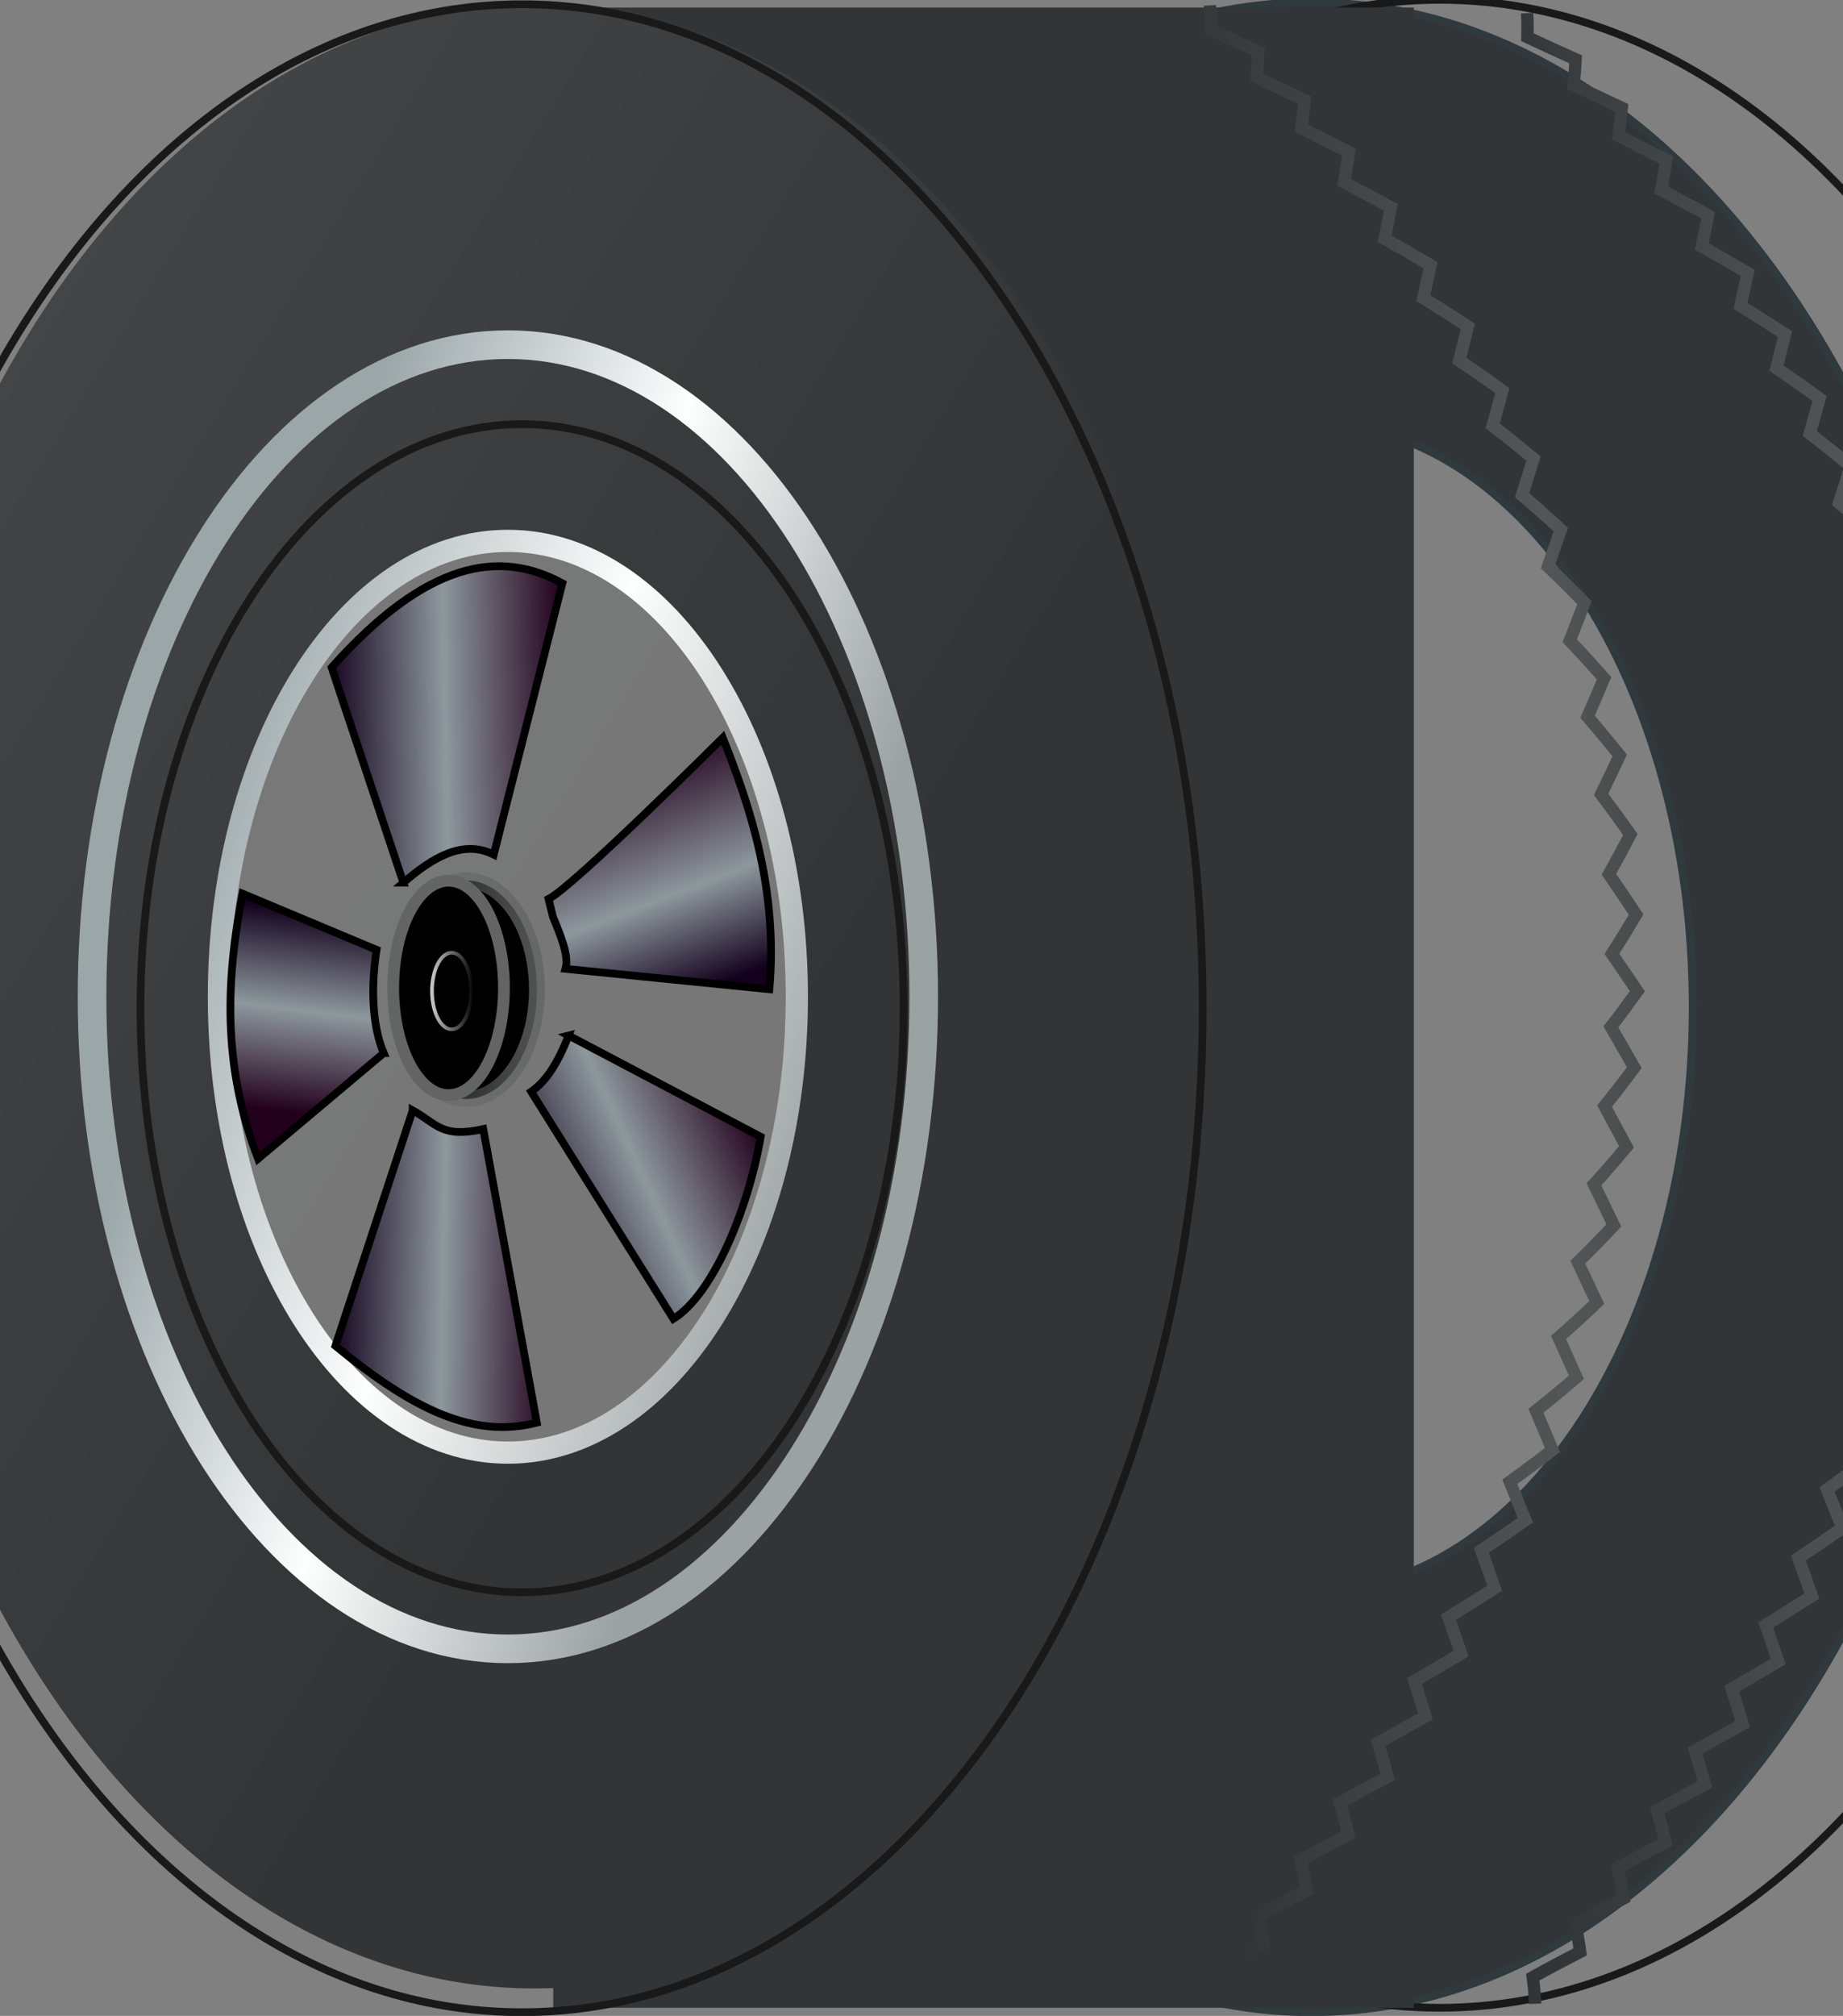 <?xml version="1.0"?><svg width="238.24" height="260.524" xmlns="http://www.w3.org/2000/svg" xmlns:xlink="http://www.w3.org/1999/xlink">
 <rect width="100%" height="100%" fill="#808080" stroke="none"/>
 <title>fat tire</title>
 <defs>
  <linearGradient id="linearGradient4016">
   <stop stop-color="#323538" id="stop4018" offset="0"/>
   <stop stop-color="#525656" offset="0.574" id="stop4020"/>
   <stop stop-color="#323538" id="stop4022" offset="1"/>
  </linearGradient>
  <linearGradient id="linearGradient3747">
   <stop stop-color="#cdcfd4" id="stop3749" offset="0"/>
   <stop stop-color="#dcdee6" stop-opacity="0" id="stop3751" offset="1"/>
  </linearGradient>
  <linearGradient id="linearGradient3739">
   <stop stop-color="#636464" id="stop3741" offset="0"/>
   <stop stop-color="#636464" stop-opacity="0" id="stop3743" offset="1"/>
  </linearGradient>
  <linearGradient id="linearGradient3706">
   <stop stop-color="#12001c" offset="0" id="stop3708"/>
   <stop stop-color="#8d989d" id="stop3710" offset="0.412"/>
   <stop stop-color="#22001c" offset="1" id="stop3712"/>
  </linearGradient>
  <linearGradient id="linearGradient3659">
   <stop stop-color="#12001c" offset="0" id="stop3661"/>
   <stop stop-color="#7f7f7f" stop-opacity="0.886" offset="1" id="stop3663"/>
  </linearGradient>
  <linearGradient id="linearGradient3641">
   <stop stop-color="#12001c" id="stop3643" offset="0"/>
   <stop stop-color="#8d989d" offset="0.5" id="stop3649"/>
   <stop stop-color="#22001c" id="stop3645" offset="1"/>
  </linearGradient>
  <linearGradient id="linearGradient3787">
   <stop stop-color="#000000" id="stop3789" offset="0"/>
   <stop stop-color="#000000" stop-opacity="0" id="stop3791" offset="1"/>
  </linearGradient>
  <linearGradient id="linearGradient3732">
   <stop stop-color="#9ba6a9" id="stop3734" offset="0"/>
   <stop stop-color="#fdfffe" offset="0.49" id="stop3740"/>
   <stop stop-color="#9ba2a2" id="stop3736" offset="1"/>
  </linearGradient>
  <linearGradient id="linearGradient3689">
   <stop stop-color="#323538" id="stop3691" offset="0"/>
   <stop stop-color="#434648" offset="0.775" id="stop3697"/>
   <stop stop-color="#323538" id="stop3693" offset="1"/>
  </linearGradient>
  <linearGradient id="linearGradient3658">
   <stop stop-color="#323435" id="stop3660" offset="0"/>
   <stop stop-color="#484a4c" id="stop3662" offset="1"/>
  </linearGradient>
  <linearGradient y2="-0.002" x2="-0.003" y1="0.593" x1="0.642" id="linearGradient4096" xlink:href="#linearGradient3658"/>
  <radialGradient r="84.781" fy="407.703" fx="264.281" cy="407.703" cx="264.281" gradientTransform="matrix(1.144,0,0,1.558,-277.144,-200.372)" gradientUnits="userSpaceOnUse" id="radialGradient4098" xlink:href="#linearGradient3689"/>
  <radialGradient r="46.474" fy="402.913" fx="99.727" cy="402.913" cx="99.727" gradientTransform="matrix(1.371,3.725066619608697e-7,-5.402707756729797e-7,1.9,-540.636,-603.537)" gradientUnits="userSpaceOnUse" id="radialGradient4100" xlink:href="#linearGradient3787"/>
  <linearGradient y2="0.64" x2="0.808" y1="0.321" x1="0.192" id="linearGradient4102" xlink:href="#linearGradient3732"/>
  <radialGradient r="48.587" fy="414.073" fx="80.892" cy="411.015" cx="91.907" gradientTransform="matrix(0.483,0,0,0.758,-394.692,-82.039)" gradientUnits="userSpaceOnUse" id="radialGradient4104" xlink:href="#linearGradient3659"/>
  <linearGradient y2="0.759" x2="1.02" y1="0.214" x1="-0.02" id="linearGradient4106" xlink:href="#linearGradient3732"/>
  <linearGradient y2="0.566" x2="-0.326" y1="0.481" x1="1.297" id="linearGradient4108" xlink:href="#linearGradient3739"/>
  <linearGradient y2="0.044" x2="0.445" y1="0.974" x1="0.769" id="linearGradient4110" xlink:href="#linearGradient3706"/>
  <linearGradient y2="0.27" x2="0.96" y1="0.786" x1="0.049" id="linearGradient4112" xlink:href="#linearGradient3641"/>
  <linearGradient y2="0.536" x2="1.089" y1="0.5" x1="-0.022" id="linearGradient4114" xlink:href="#linearGradient3641"/>
  <linearGradient y2="0.831" x2="0.515" y1="0.059" x1="0.573" id="linearGradient4116" xlink:href="#linearGradient3641"/>
  <linearGradient y2="0.628" x2="1.009" y1="0.656" x1="-0.019" id="linearGradient4118" xlink:href="#linearGradient3641"/>
  <linearGradient y2="0.5" x2="1.063" y1="0.5" x1="-0.063" id="linearGradient4120" xlink:href="#linearGradient3747"/>
  <linearGradient y2="0.259" x2="1.393" y1="0.5" x1="-0.015" id="linearGradient4124" xlink:href="#linearGradient4016"/>
 </defs>
 <g>
  <title>Layer 1</title>
  <g id="svg_13">
   <path id="svg_3" fill="url(#radialGradient4098)" fill-rule="evenodd" stroke="#30393e" stroke-width="1px" d="m169.484,0.3c-48.595,0 -87.984,58.126 -87.984,129.858c0,71.732 39.389,129.891 87.984,129.891c48.595,0 87.984,-58.16 87.984,-129.891c0,-71.732 -39.389,-129.858 -87.984,-129.858zm0,54.316c27.248,0 49.326,33.806 49.326,75.541c0,41.736 -22.078,75.575 -49.326,75.575c-27.248,0 -49.326,-33.839 -49.326,-75.575c0,-41.736 22.078,-75.541 49.326,-75.541z"/>
   <ellipse ry="129.75" rx="89" id="svg_2" cy="129.726" cx="186.12" stroke-width="1px" stroke="#191919" fill="url(#radialGradient4098)"/>
   <rect id="svg_4" height="258.5" width="111.25" y="0.976" x="71.51" stroke-width="NaN" stroke="#333333" fill="url(#radialGradient4098)"/>
   <path fill="url(#linearGradient4096)" fill-rule="evenodd" id="path2816-1" d="m156.929,128.789c0,70.797 -39.336,128.19 -87.859,128.19c-48.523,0 -87.859,-57.393 -87.859,-128.19c0,-70.797 39.336,-128.19 87.859,-128.19c48.523,0 87.859,57.393 87.859,128.19z"/>
   <path fill="url(#radialGradient4098)" fill-rule="evenodd" stroke="#191919" stroke-width="1px" d="m67.484,0.55c-48.595,0 -87.984,58.07 -87.984,129.733c0,71.663 39.389,129.766 87.984,129.766c48.595,0 87.984,-58.104 87.984,-129.766c0,-71.663 -39.389,-129.733 -87.984,-129.733zm0,54.264c27.248,0 49.326,33.773 49.326,75.469c0,41.695 -22.078,75.502 -49.326,75.502c-27.248,0 -49.326,-33.807 -49.326,-75.502c0,-41.695 22.078,-75.469 49.326,-75.469z" id="path2816"/>
   <g id="g3755" transform="matrix(1.14, 0, 0, 1.14, 152.322, -48.997)">
    <path fill="url(#radialGradient4100)" stroke-width="3.7" id="path3785" d="m-85.68,227.119c-31.847,-11.563 -46.804,-67.79 -29.359,-110.371c6.725,-16.414 18.415,-28.688 30.731,-32.263c24.137,-7.006 47.695,16.762 53.77,54.248c1.606,9.914 1.132,31.135 -0.892,39.933c-3.105,13.494 -8.307,25.181 -14.98,33.658c-8.323,10.572 -17.228,15.637 -28.281,16.084c-5.075,0.205 -7.726,-0.106 -10.988,-1.29l0,0zm21.301,-19.174c9.26,-4.594 18.642,-17.717 22.093,-30.903c4.651,-17.771 3.068,-38.039 -4.138,-52.973c-9.294,-19.262 -25.056,-27.239 -40.251,-20.37c-2.118,0.958 -6.239,4.099 -9.156,6.982c-15.361,15.175 -20.488,45.54 -12.029,71.238c3.044,9.247 11.518,20.769 18.276,24.851c7.641,4.616 17.357,5.069 25.205,1.176l0,0z"/>
    <path fill="none" stroke="url(#linearGradient4102)" stroke-width="3.246" stroke-linecap="round" stroke-linejoin="round" stroke-miterlimit="4" stroke-dashoffset="0" d="m-28.874,155.976c0,40.828 -21.111,73.925 -47.152,73.925c-26.041,0 -47.152,-33.097 -47.152,-73.925c0,-40.828 21.111,-73.925 47.152,-73.925c26.041,0 47.152,33.097 47.152,73.925z" id="path2958"/>
    <path fill="url(#radialGradient4104)" stroke="url(#linearGradient4106)" stroke-width="2.518" stroke-linecap="round" stroke-linejoin="round" stroke-miterlimit="4" stroke-dashoffset="0" d="m-43.259,155.976c0,28.542 -14.67,51.68 -32.767,51.68c-18.097,0 -32.767,-23.138 -32.767,-51.68c0,-28.542 14.67,-51.68 32.767,-51.68c18.097,0 32.767,23.138 32.767,51.68z" id="path2958-3"/>
    <path fill="#000000" stroke="url(#linearGradient4108)" stroke-width="1.793" d="m-72.734,155.176c0,6.841 -3.599,12.387 -8.039,12.387c-4.44,0 -8.039,-5.546 -8.039,-12.387c0,-6.841 3.599,-12.387 8.039,-12.387c4.44,0 8.039,5.546 8.039,12.387z" id="path3795"/>
    <path fill="url(#linearGradient4110)" stroke="#000000" stroke-width="0.877px" id="path2859" d="m-71.419,144.894c2.829,-1.414 19.76,-18.278 19.76,-18.278c3.039,7.641 6.291,17.212 5.286,28.51l-23.122,-2.314c0.433,-1.434 -0.561,-3.8 -1.414,-5.877l-0.51,-2.041z"/>
    <path fill="url(#linearGradient4112)" stroke="#000000" stroke-width="0.877px" id="path2861" d="m-69.141,160.371c-1.414,3.636 -2.829,5.384 -4.243,6.365l16.126,25.754c4.435,-2.749 8.478,-12.326 9.9,-20.643l-21.784,-11.476z"/>
    <path fill="url(#linearGradient4114)" stroke="#000000" stroke-width="0.877px" id="path2863" d="m-86.82,168.857c2.786,1.55 3.271,3.168 8.004,2.122l6.072,33.28c-7.041,1.793 -13.823,-1.287 -22.837,-8.701l8.761,-26.701z"/>
    <path fill="url(#linearGradient4116)" stroke="#000000" stroke-width="0.877px" id="path2865" d="m-90.106,162.364c-1.395,-3.307 -1.415,-7.738 -0.811,-11.711l-15.204,-6.365c-1.794,9.489 -2.388,19.244 1.768,30.055l14.247,-11.979z"/>
    <path fill="url(#linearGradient4118)" stroke="#000000" stroke-width="0.877px" id="path2867" d="m-87.881,143.045c3.418,-2.952 6.836,-4.907 10.254,-3.182l7.779,-30.762c-7.069,-3.842 -15.336,-2.591 -26.165,9.547l8.133,24.397l0,0z"/>
    <path fill="#000000" stroke="#636464" stroke-width="1.331" stroke-miterlimit="4" d="m-76.471,154.976c0,6.712 -2.811,12.153 -6.279,12.153c-3.468,0 -6.279,-5.441 -6.279,-12.153c0,-6.712 2.811,-12.153 6.279,-12.153c3.468,0 6.279,5.441 6.279,12.153z" id="path3795-3"/>
    <path fill="#000000" fill-rule="nonzero" stroke="url(#linearGradient4120)" stroke-width="0.415" stroke-linecap="round" stroke-linejoin="round" stroke-miterlimit="4" stroke-dashoffset="0" d="m-80.169,155.328c0,2.398 -0.998,4.342 -2.23,4.342c-1.231,0 -2.23,-1.944 -2.23,-4.342c0,-2.398 0.998,-4.342 2.23,-4.342c1.231,0 2.23,1.944 2.23,4.342z" id="path3736"/>
   </g>
   <path fill="none" stroke="url(#linearGradient4124)" stroke-width="1.6" stroke-miterlimit="4" id="path3715-3-0-3-3-7" d="m197.409,1.697c0.058,1.005 0.064,2.042 0.033,3.109c2.09,0.983 4.168,1.934 6.239,2.866c-0.052,1.09 -0.144,2.202 -0.265,3.338c2.087,0.99 4.164,1.962 6.234,2.93c-0.112,1.188 -0.256,2.395 -0.423,3.622c2.057,1.032 4.103,2.061 6.142,3.099c-0.187,1.288 -0.399,2.592 -0.629,3.913c2.025,1.062 4.04,2.132 6.046,3.219c-0.248,1.341 -0.514,2.695 -0.793,4.065c1.989,1.121 3.966,2.26 5.932,3.425c-0.3,1.4 -0.614,2.813 -0.937,4.24c1.932,1.193 3.85,2.411 5.756,3.663c-0.361,1.452 -0.732,2.915 -1.109,4.395c1.872,1.271 3.729,2.574 5.57,3.916c-0.298,1.081 -0.601,2.168 -0.906,3.264c-0.092,0.329 -0.184,0.659 -0.276,0.99c-0.026,0.092 -0.051,0.184 -0.077,0.276c1.783,1.375 3.546,2.791 5.287,4.244c-0.487,1.559 -0.981,3.134 -1.485,4.726c1.697,1.443 3.371,2.924 5.021,4.438c-0.547,1.579 -1.103,3.174 -1.671,4.783c1.599,1.527 3.173,3.088 4.722,4.678c-0.62,1.621 -1.253,3.257 -1.902,4.903c1.505,1.591 2.984,3.21 4.438,4.853c-0.693,1.648 -1.403,3.306 -2.133,4.971c1.408,1.648 2.79,3.32 4.148,5.006c-0.777,1.672 -1.575,3.352 -2.401,5.03c1.287,1.717 2.549,3.451 3.787,5.19c-0.898,1.713 -1.824,3.427 -2.784,5.132c1.194,1.734 2.366,3.476 3.518,5.215c-0.056,0.095 -0.112,0.191 -0.169,0.286c-0.028,0.047 -0.056,0.094 -0.084,0.141c-0.925,1.561 -1.881,3.112 -2.867,4.648c1.108,1.616 2.202,3.228 3.286,4.829c-1.111,1.556 -2.253,3.094 -3.428,4.608c1.022,1.768 2.03,3.527 3.03,5.273c-1.245,1.681 -2.527,3.337 -3.846,4.961c0.953,1.771 1.897,3.528 2.837,5.27c-1.365,1.649 -2.767,3.266 -4.205,4.849c0.861,1.785 1.717,3.554 2.569,5.307c-1.516,1.623 -3.067,3.208 -4.652,4.756c0.819,1.752 1.635,3.487 2.448,5.206c-1.615,1.544 -3.261,3.049 -4.936,4.518c0.771,1.734 1.539,3.451 2.304,5.152c-1.716,1.479 -3.46,2.919 -5.228,4.324c0.716,1.705 1.427,3.394 2.133,5.07c-0.259,0.2 -0.518,0.399 -0.777,0.597c-0.393,0.3 -0.788,0.599 -1.183,0.896c-1.174,0.882 -2.357,1.751 -3.546,2.608c0.673,1.669 1.34,3.324 1.995,4.971c-1.883,1.323 -3.782,2.617 -5.696,3.892c0.59,1.643 1.169,3.274 1.732,4.898c-1.977,1.266 -3.966,2.511 -5.967,3.746c0.56,1.579 1.105,3.148 1.627,4.711c-1.999,1.187 -4.006,2.363 -6.024,3.538c0.496,1.531 0.971,3.053 1.418,4.567c-2.04,1.14 -4.087,2.278 -6.141,3.426c0.448,1.468 0.869,2.926 1.257,4.376c-2.05,1.097 -4.104,2.202 -6.164,3.325c0.393,1.398 0.754,2.786 1.075,4.165c-2.051,1.068 -4.105,2.153 -6.165,3.266c0.295,1.332 0.552,2.65 0.764,3.956c-2.081,1.063 -4.164,2.154 -6.253,3.286c0.256,1.225 0.468,2.435 0.63,3.631c-2.04,1.047 -4.081,2.132 -6.128,3.267c0.154,1.168 0.259,2.317 0.304,3.445"/>
   <path id="svg_7" fill="none" stroke="url(#linearGradient4124)" stroke-width="1.6" stroke-miterlimit="4" d="m127.409,1.697c0.058,1.005 0.064,2.042 0.033,3.109c2.09,0.983 4.168,1.934 6.239,2.866c-0.052,1.09 -0.144,2.202 -0.265,3.338c2.087,0.99 4.164,1.962 6.234,2.93c-0.112,1.188 -0.256,2.395 -0.423,3.622c2.057,1.032 4.103,2.061 6.142,3.099c-0.187,1.288 -0.399,2.592 -0.629,3.913c2.025,1.062 4.04,2.132 6.046,3.219c-0.248,1.341 -0.514,2.695 -0.793,4.065c1.989,1.121 3.966,2.26 5.932,3.425c-0.3,1.4 -0.614,2.813 -0.937,4.24c1.932,1.193 3.85,2.411 5.756,3.663c-0.361,1.452 -0.732,2.915 -1.109,4.395c1.872,1.271 3.729,2.574 5.57,3.916c-0.298,1.081 -0.601,2.168 -0.906,3.264c-0.092,0.329 -0.184,0.659 -0.276,0.99c-0.026,0.092 -0.051,0.184 -0.077,0.276c1.783,1.375 3.546,2.791 5.287,4.244c-0.487,1.559 -0.981,3.134 -1.485,4.726c1.697,1.443 3.371,2.924 5.021,4.438c-0.547,1.579 -1.103,3.174 -1.671,4.783c1.599,1.527 3.173,3.088 4.722,4.678c-0.62,1.621 -1.253,3.257 -1.902,4.903c1.505,1.591 2.984,3.21 4.438,4.853c-0.693,1.648 -1.403,3.306 -2.133,4.971c1.408,1.648 2.79,3.32 4.148,5.006c-0.777,1.672 -1.575,3.352 -2.401,5.03c1.287,1.717 2.549,3.451 3.787,5.19c-0.898,1.713 -1.824,3.427 -2.784,5.132c1.194,1.734 2.366,3.476 3.518,5.215c-0.056,0.095 -0.112,0.191 -0.169,0.286c-0.028,0.047 -0.056,0.094 -0.084,0.141c-0.925,1.561 -1.881,3.112 -2.867,4.648c1.108,1.616 2.202,3.228 3.286,4.829c-1.111,1.556 -2.253,3.094 -3.428,4.608c1.022,1.768 2.03,3.527 3.03,5.273c-1.245,1.681 -2.527,3.337 -3.846,4.961c0.953,1.771 1.897,3.528 2.837,5.27c-1.365,1.649 -2.767,3.266 -4.205,4.849c0.861,1.785 1.717,3.554 2.569,5.307c-1.516,1.623 -3.067,3.208 -4.652,4.756c0.819,1.752 1.635,3.487 2.448,5.206c-1.615,1.544 -3.261,3.049 -4.936,4.518c0.771,1.734 1.539,3.451 2.304,5.152c-1.716,1.479 -3.46,2.919 -5.228,4.324c0.716,1.705 1.427,3.394 2.133,5.07c-0.259,0.2 -0.518,0.399 -0.777,0.597c-0.393,0.3 -0.788,0.599 -1.183,0.896c-1.174,0.882 -2.357,1.751 -3.546,2.608c0.673,1.669 1.34,3.324 1.995,4.971c-1.883,1.323 -3.782,2.617 -5.696,3.892c0.59,1.643 1.169,3.274 1.732,4.898c-1.977,1.266 -3.966,2.511 -5.967,3.746c0.56,1.579 1.105,3.148 1.627,4.711c-1.999,1.187 -4.006,2.363 -6.024,3.538c0.496,1.531 0.971,3.053 1.418,4.567c-2.04,1.14 -4.087,2.278 -6.141,3.426c0.448,1.468 0.869,2.926 1.257,4.376c-2.05,1.097 -4.104,2.202 -6.164,3.325c0.393,1.398 0.754,2.786 1.075,4.165c-2.051,1.068 -4.105,2.153 -6.165,3.266c0.295,1.332 0.552,2.65 0.764,3.956c-2.081,1.063 -4.164,2.154 -6.253,3.286c0.256,1.225 0.468,2.435 0.63,3.631c-2.04,1.047 -4.081,2.132 -6.128,3.267c0.154,1.168 0.259,2.317 0.304,3.445"/>
   <path id="svg_8" fill="none" stroke="url(#linearGradient4124)" stroke-width="1.6" stroke-miterlimit="4" d="m156.409,0.697c0.058,1.005 0.064,2.042 0.033,3.109c2.09,0.983 4.168,1.934 6.239,2.866c-0.052,1.09 -0.144,2.202 -0.265,3.338c2.087,0.99 4.164,1.962 6.234,2.93c-0.112,1.188 -0.256,2.395 -0.423,3.622c2.057,1.032 4.103,2.061 6.142,3.099c-0.187,1.288 -0.399,2.592 -0.629,3.913c2.025,1.062 4.04,2.132 6.046,3.219c-0.248,1.341 -0.514,2.695 -0.793,4.065c1.989,1.121 3.966,2.26 5.932,3.425c-0.3,1.4 -0.614,2.813 -0.937,4.24c1.932,1.193 3.85,2.411 5.756,3.663c-0.361,1.452 -0.732,2.915 -1.109,4.395c1.872,1.271 3.729,2.574 5.57,3.916c-0.298,1.081 -0.601,2.168 -0.906,3.264c-0.092,0.329 -0.184,0.659 -0.276,0.99c-0.026,0.092 -0.051,0.184 -0.077,0.276c1.783,1.375 3.546,2.791 5.287,4.244c-0.487,1.559 -0.981,3.134 -1.485,4.726c1.697,1.443 3.371,2.924 5.021,4.438c-0.547,1.579 -1.103,3.174 -1.671,4.783c1.599,1.527 3.173,3.088 4.722,4.678c-0.62,1.621 -1.253,3.257 -1.902,4.903c1.505,1.591 2.984,3.21 4.438,4.853c-0.693,1.648 -1.403,3.306 -2.133,4.971c1.408,1.648 2.79,3.32 4.148,5.006c-0.777,1.672 -1.575,3.352 -2.401,5.03c1.287,1.717 2.549,3.451 3.787,5.19c-0.898,1.713 -1.824,3.427 -2.784,5.132c1.194,1.734 2.366,3.476 3.518,5.215c-0.056,0.095 -0.112,0.191 -0.169,0.286c-0.028,0.047 -0.056,0.094 -0.084,0.141c-0.925,1.561 -1.881,3.112 -2.867,4.648c1.108,1.616 2.202,3.228 3.286,4.829c-1.111,1.556 -2.253,3.094 -3.428,4.608c1.022,1.768 2.03,3.527 3.03,5.273c-1.245,1.681 -2.527,3.337 -3.846,4.961c0.953,1.771 1.897,3.528 2.837,5.27c-1.365,1.649 -2.767,3.266 -4.205,4.849c0.861,1.785 1.717,3.554 2.569,5.307c-1.516,1.623 -3.067,3.208 -4.652,4.756c0.819,1.752 1.635,3.487 2.448,5.206c-1.615,1.544 -3.261,3.049 -4.936,4.518c0.771,1.734 1.539,3.451 2.304,5.152c-1.716,1.479 -3.46,2.919 -5.228,4.324c0.716,1.705 1.427,3.394 2.133,5.07c-0.259,0.2 -0.518,0.399 -0.777,0.597c-0.393,0.3 -0.788,0.599 -1.183,0.896c-1.174,0.882 -2.357,1.751 -3.546,2.608c0.673,1.669 1.34,3.324 1.995,4.971c-1.883,1.323 -3.782,2.617 -5.696,3.892c0.59,1.643 1.169,3.274 1.732,4.898c-1.977,1.266 -3.966,2.511 -5.967,3.746c0.56,1.579 1.105,3.148 1.627,4.711c-1.999,1.187 -4.006,2.363 -6.024,3.538c0.496,1.531 0.971,3.053 1.418,4.567c-2.04,1.14 -4.087,2.278 -6.141,3.426c0.448,1.468 0.869,2.926 1.257,4.376c-2.05,1.097 -4.104,2.202 -6.164,3.325c0.393,1.398 0.754,2.786 1.075,4.165c-2.051,1.068 -4.105,2.153 -6.165,3.266c0.295,1.332 0.552,2.65 0.764,3.956c-2.081,1.063 -4.164,2.154 -6.253,3.286c0.256,1.225 0.468,2.435 0.63,3.631c-2.04,1.047 -4.081,2.132 -6.128,3.267c0.154,1.168 0.259,2.317 0.304,3.445"/>
   <path id="svg_9" fill="none" stroke="url(#linearGradient4124)" stroke-width="1.6" stroke-miterlimit="4" d="m174.409,1.697c0.058,1.005 0.064,2.042 0.033,3.109c2.09,0.983 4.168,1.934 6.239,2.866c-0.052,1.09 -0.144,2.202 -0.265,3.338c2.087,0.99 4.164,1.962 6.234,2.93c-0.112,1.188 -0.256,2.395 -0.423,3.622c2.057,1.032 4.103,2.061 6.142,3.099c-0.187,1.288 -0.399,2.592 -0.629,3.913c2.025,1.062 4.04,2.132 6.046,3.219c-0.248,1.341 -0.514,2.695 -0.793,4.065c1.989,1.121 3.966,2.26 5.932,3.425c-0.3,1.4 -0.614,2.813 -0.937,4.24c1.932,1.193 3.85,2.411 5.756,3.663c-0.361,1.452 -0.732,2.915 -1.109,4.395c1.872,1.271 3.729,2.574 5.57,3.916c-0.298,1.081 -0.601,2.168 -0.906,3.264c-0.092,0.329 -0.184,0.659 -0.276,0.99c-0.026,0.092 -0.051,0.184 -0.077,0.276c1.783,1.375 3.546,2.791 5.287,4.244c-0.487,1.559 -0.981,3.134 -1.485,4.726c1.697,1.443 3.371,2.924 5.021,4.438c-0.547,1.579 -1.103,3.174 -1.671,4.783c1.599,1.527 3.173,3.088 4.722,4.678c-0.62,1.621 -1.253,3.257 -1.902,4.903c1.505,1.591 2.984,3.21 4.438,4.853c-0.693,1.648 -1.403,3.306 -2.133,4.971c1.408,1.648 2.79,3.32 4.148,5.006c-0.777,1.672 -1.575,3.352 -2.401,5.03c1.287,1.717 2.549,3.451 3.787,5.19c-0.898,1.713 -1.824,3.427 -2.784,5.132c1.194,1.734 2.366,3.476 3.518,5.215c-0.056,0.095 -0.112,0.191 -0.169,0.286c-0.028,0.047 -0.056,0.094 -0.084,0.141c-0.925,1.561 -1.881,3.112 -2.867,4.648c1.108,1.616 2.202,3.228 3.286,4.829c-1.111,1.556 -2.253,3.094 -3.428,4.608c1.022,1.768 2.03,3.527 3.03,5.273c-1.245,1.681 -2.527,3.337 -3.846,4.961c0.953,1.771 1.897,3.528 2.837,5.27c-1.365,1.649 -2.767,3.266 -4.205,4.849c0.861,1.785 1.717,3.554 2.569,5.307c-1.516,1.623 -3.067,3.208 -4.652,4.756c0.819,1.752 1.635,3.487 2.448,5.206c-1.615,1.544 -3.261,3.049 -4.936,4.518c0.771,1.734 1.539,3.451 2.304,5.152c-1.716,1.479 -3.46,2.919 -5.228,4.324c0.716,1.705 1.427,3.394 2.133,5.07c-0.259,0.2 -0.518,0.399 -0.777,0.597c-0.393,0.3 -0.788,0.599 -1.183,0.896c-1.174,0.882 -2.357,1.751 -3.546,2.608c0.673,1.669 1.34,3.324 1.995,4.971c-1.883,1.323 -3.782,2.617 -5.696,3.892c0.59,1.643 1.169,3.274 1.732,4.898c-1.977,1.266 -3.966,2.511 -5.967,3.746c0.56,1.579 1.105,3.148 1.627,4.711c-1.999,1.187 -4.006,2.363 -6.024,3.538c0.496,1.531 0.971,3.053 1.418,4.567c-2.04,1.14 -4.087,2.278 -6.141,3.426c0.448,1.468 0.869,2.926 1.257,4.376c-2.05,1.097 -4.104,2.202 -6.164,3.325c0.393,1.398 0.754,2.786 1.075,4.165c-2.051,1.068 -4.105,2.153 -6.165,3.266c0.295,1.332 0.552,2.65 0.764,3.956c-2.081,1.063 -4.164,2.154 -6.253,3.286c0.256,1.225 0.468,2.435 0.63,3.631c-2.04,1.047 -4.081,2.132 -6.128,3.267c0.154,1.168 0.259,2.317 0.304,3.445"/>
   <path id="svg_11" d="m67.12,-0.024l118.88,0.024l-118.88,-0.024z" stroke-width="NaN" stroke="#191919" fill="none"/>
   <path id="svg_12" d="m65.62,259.976l126.38,-0.476l-126.38,0.476z" stroke-width="NaN" stroke="#191919" fill="none"/>
  </g>
 </g>
</svg>